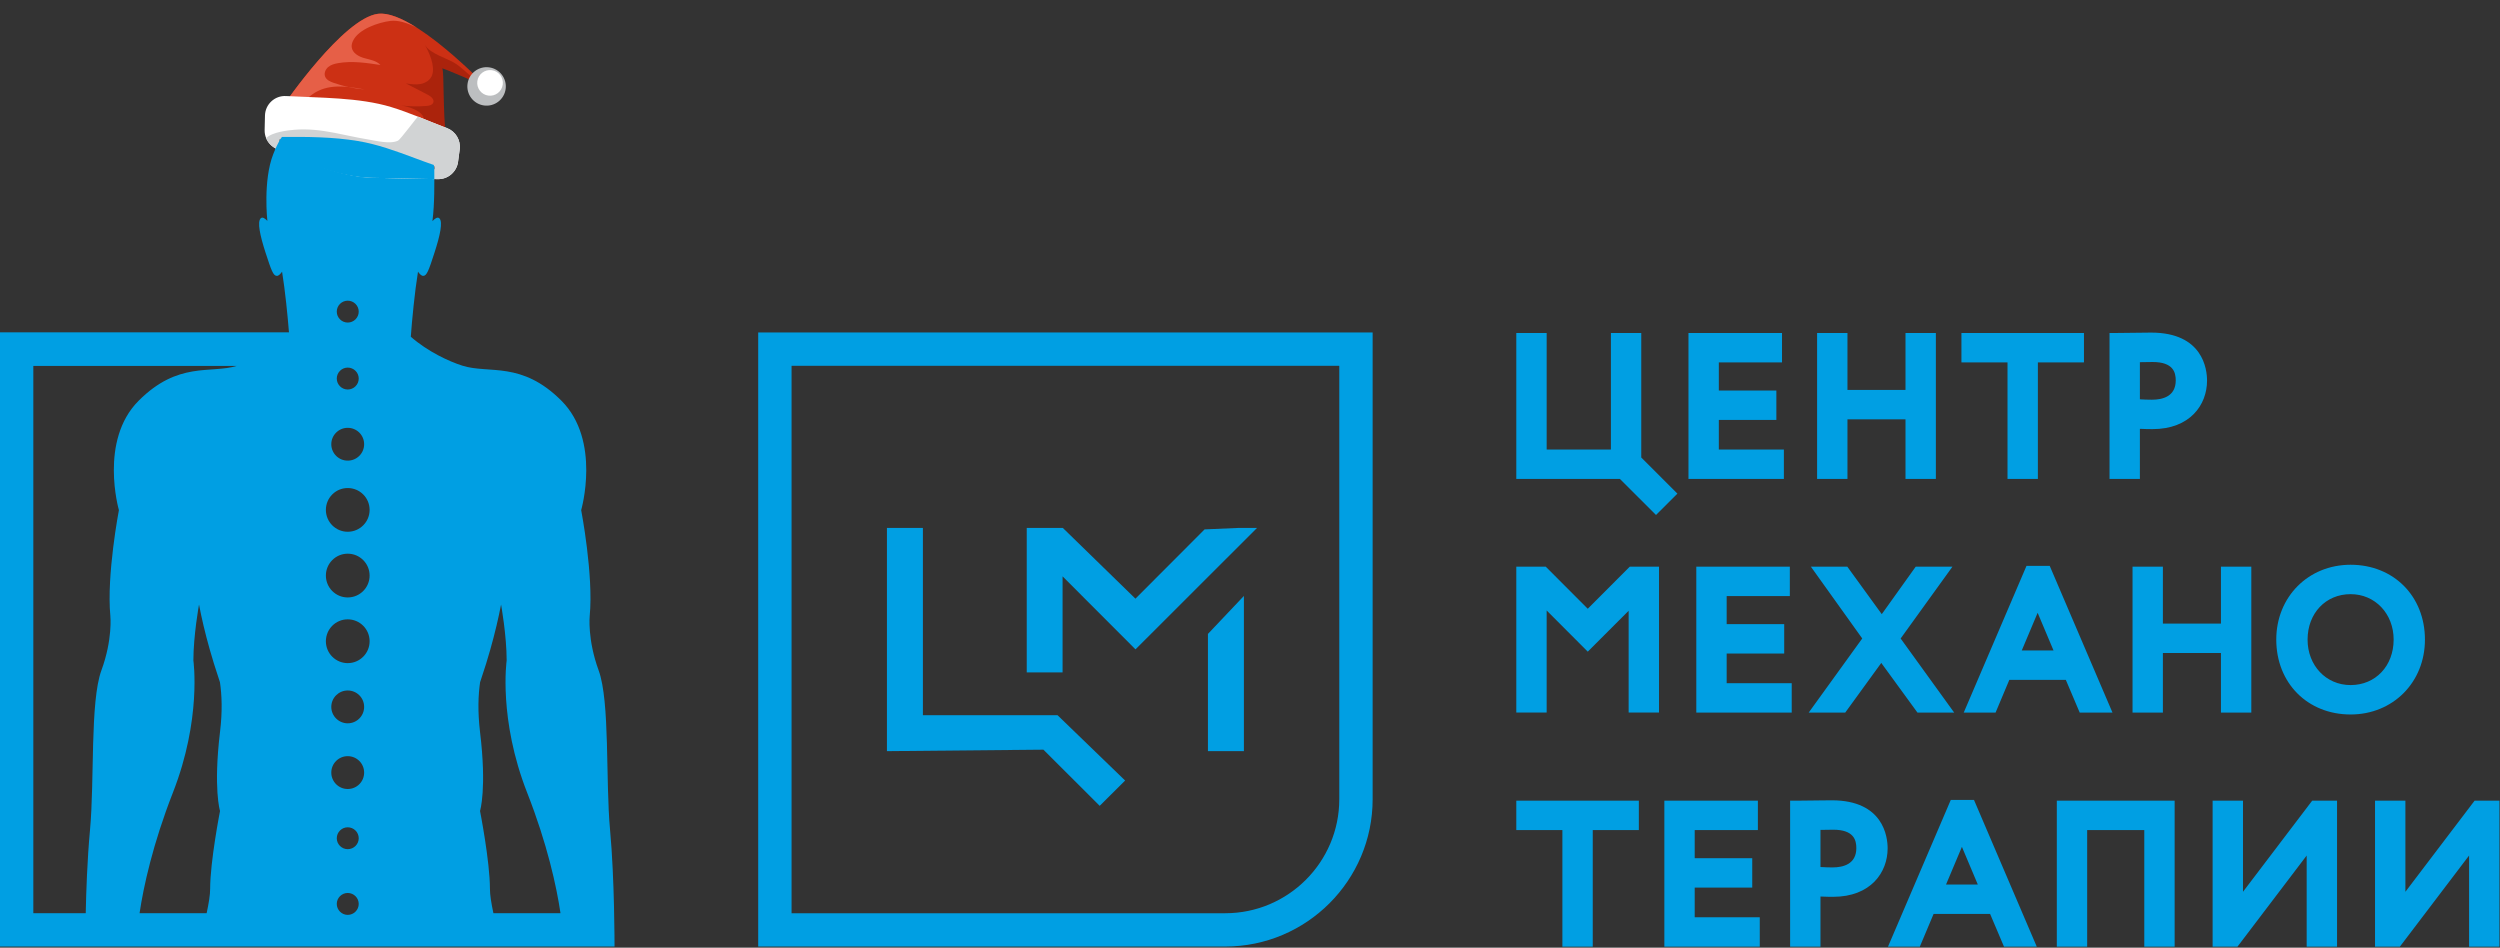 <?xml version="1.0" encoding="UTF-8"?> <svg xmlns="http://www.w3.org/2000/svg" width="955" height="362" viewBox="0 0 955 362" fill="none"><rect x="0" y="0" width="955" height="362" fill="#333333" stroke="none"/><path d="M461.432 242.158V286.938H475.17V227.643L461.432 242.158ZM405.906 220.168L433.758 248.059L480.192 201.663H473.246L460.149 202.227L433.736 228.692L405.995 201.663H392.212V256.856H405.906V220.168ZM289.632 127.012V361.578H468.047C499.084 361.578 524.348 336.341 524.348 305.311V127.012L289.632 127.012ZM511.605 305.311C511.605 329.321 492.072 348.855 468.047 348.855H302.375V139.736H511.605V305.311ZM420.086 307.831L429.798 298.169L403.981 273.208H352.548V201.663H338.81V286.938L398.584 286.374L420.086 307.831Z" fill="#009FE3"></path><path d="M233.044 317.057C231.297 298.177 233.044 268.002 228.683 256.095C224.334 244.198 225.271 235.272 225.271 235.272C226.773 219.678 222.01 194.862 222.01 194.862C222.01 194.862 229.706 168.297 214.456 153.062C199.223 137.815 186.863 142.904 176.697 139.708C171.547 138.09 163.418 134.312 156.927 128.641C157.375 122.446 158.382 111.728 159.677 103.769C160.185 104.54 160.927 105.384 161.667 105.384C163.035 105.384 163.782 103.287 165.946 96.605C168.124 89.927 169.224 84.767 167.851 83.403C167.146 82.704 166.08 83.516 165.183 84.487C166.063 77.717 165.905 69.808 165.905 65.231C165.905 58.536 160.529 50.71 151.168 45.335C141.814 39.964 128.807 39.78 122.433 41.821C116.262 43.799 113.377 49.147 113.377 49.147C111.387 49.147 108.369 48.715 104.388 58.865C100.403 69.012 102.137 84.386 102.137 84.386C101.27 83.46 100.256 82.728 99.59 83.403C98.212 84.767 99.306 89.927 101.469 96.605C103.646 103.287 104.381 105.384 105.761 105.384C106.514 105.384 107.229 104.54 107.751 103.769C108.938 111.066 109.882 120.639 110.384 126.959H0V361.578H234.752C234.752 361.578 234.793 335.923 233.044 317.057ZM84.047 279.598C81.443 301.377 84.047 309.791 84.047 309.791C84.047 309.791 80.278 329.057 80.278 339.507C80.278 341.902 79.734 345.122 78.935 348.854H53.311C54.801 338.769 58.385 322.371 66.03 302.827C77.08 274.678 73.873 252.321 73.873 252.321C73.873 242.742 76.026 230.932 76.026 230.932C76.986 235.991 78.327 241.759 80.122 248.102C80.615 249.859 81.149 251.644 81.72 253.489C82.494 255.924 83.26 258.302 84.025 260.63C84.745 265.466 85.002 271.739 84.047 279.598ZM52.974 153.062C37.742 168.297 45.423 194.862 45.423 194.862C45.423 194.862 40.666 219.678 42.153 235.272C42.153 235.272 43.098 244.198 38.732 256.095C34.382 268.002 36.133 298.177 34.382 317.057C33.315 328.622 32.91 340.969 32.751 348.854H12.731V139.776H90.469C80.353 142.809 68.1 137.943 52.974 153.062ZM132.827 114.859C135.146 114.859 137.033 116.731 137.033 119.042C137.033 121.338 135.146 123.22 132.827 123.22C130.535 123.22 128.647 121.338 128.647 119.042C128.647 116.731 130.535 114.859 132.827 114.859ZM132.827 140.421C135.146 140.421 137.033 142.303 137.033 144.612C137.033 146.91 135.146 148.792 132.827 148.792C130.535 148.792 128.647 146.91 128.647 144.612C128.647 142.303 130.535 140.421 132.827 140.421ZM132.827 163.431C136.309 163.431 139.1 166.239 139.1 169.689C139.1 173.157 136.309 175.961 132.827 175.961C129.37 175.961 126.552 173.157 126.552 169.689C126.552 166.239 129.37 163.431 132.827 163.431ZM132.827 349.486C130.535 349.486 128.647 347.599 128.647 345.295C128.647 342.999 130.535 341.112 132.827 341.112C135.146 341.112 137.033 342.999 137.033 345.295C137.033 347.599 135.146 349.486 132.827 349.486ZM132.827 324.383C130.535 324.383 128.647 322.51 128.647 320.214C128.647 317.905 130.535 316.027 132.827 316.027C135.146 316.027 137.033 317.905 137.033 320.214C137.033 322.51 135.146 324.383 132.827 324.383ZM132.827 301.399C129.37 301.399 126.552 298.59 126.552 295.126C126.552 291.662 129.37 288.853 132.827 288.853C136.309 288.853 139.1 291.662 139.1 295.126C139.1 298.59 136.309 301.399 132.827 301.399ZM132.827 276.307C129.37 276.307 126.552 273.483 126.552 270.032C126.552 266.57 129.37 263.764 132.827 263.764C136.309 263.764 139.1 266.57 139.1 270.032C139.1 273.483 136.309 276.307 132.827 276.307ZM132.827 253.314C128.219 253.314 124.485 249.566 124.485 244.958C124.485 240.334 128.219 236.588 132.827 236.588C137.45 236.588 141.194 240.334 141.194 244.958C141.194 249.566 137.45 253.314 132.827 253.314ZM132.827 228.225C128.219 228.225 124.485 224.479 124.485 219.864C124.485 215.252 128.219 211.505 132.827 211.505C137.45 211.505 141.194 215.252 141.194 219.864C141.194 224.479 137.45 228.225 132.827 228.225ZM132.827 203.133C128.219 203.133 124.485 199.385 124.485 194.787C124.485 190.163 128.219 186.43 132.827 186.43C137.45 186.43 141.194 190.163 141.194 194.787C141.194 199.385 137.45 203.133 132.827 203.133ZM183.39 260.63C184.175 258.302 184.94 255.924 185.706 253.489C186.275 251.644 186.798 249.859 187.299 248.102C189.101 241.759 190.435 235.991 191.41 230.932C191.41 230.932 193.544 242.742 193.544 252.321C193.544 252.321 190.333 274.678 201.381 302.827C209.054 322.371 212.629 338.769 214.111 348.854H188.485C187.69 345.122 187.154 341.902 187.154 339.507C187.154 329.057 183.371 309.791 183.371 309.791C183.371 309.791 186.011 301.377 183.371 279.598C182.439 271.739 182.692 265.466 183.39 260.63Z" fill="#009FE3"></path><path d="M766.869 182.958H778.467V138.427H796.074V127.198H749.266V138.427H766.869V182.958ZM705.729 160.195H727.9V182.958H739.501V127.198H727.9V148.962H705.729V127.198H694.132V182.958H705.729V160.195ZM704.875 272.212L718.646 253.236L732.473 272.212H746.496L726.045 243.903L745.844 216.455H731.814L718.834 234.608L705.665 216.455H691.745L711.374 243.896L690.923 272.212H704.875ZM774.124 216.164L750.145 272.212H762.306L767.562 259.71H789.143L794.45 272.212H806.97L782.991 216.164H774.124ZM772.314 248.477L778.378 234.087L784.446 248.477H772.314ZM817.44 163.816C819.188 163.894 820.925 163.926 822.234 163.926C836.643 163.926 843.092 154.614 843.092 145.383C843.092 141.081 841.553 127.052 821.734 127.052C820.096 127.052 817.383 127.091 814.756 127.13C812.31 127.166 809.934 127.198 808.583 127.198H805.839V182.958H817.44V163.816ZM817.44 138.356C819.195 138.317 821.007 138.285 822.308 138.285C830.218 138.285 831.133 142.297 831.133 145.312C831.133 151.407 826.18 152.69 822.025 152.69C820.539 152.69 819.057 152.64 817.44 152.537V138.356ZM826.226 216.455H814.628V272.212H826.226V249.445H848.403V272.212H860.001V216.455H848.403V238.215H826.226V216.455ZM683.718 227.688V216.455H647.989V272.212H684.434V260.979H659.587V249.661H681.566V238.428H659.587V227.688H683.718ZM945.292 305.859L918.86 340.663V305.859H907.259V361.616H916.757L943.189 326.811V361.616H954.79V305.859H945.292ZM926.328 244.331C926.328 227.762 914.387 215.736 897.932 215.736C881.743 215.736 869.535 228.028 869.535 244.331C869.535 260.904 881.477 272.931 897.932 272.931C914.121 272.931 926.328 260.635 926.328 244.331ZM897.932 261.698C888.561 261.698 881.495 254.232 881.495 244.331C881.495 234.272 888.409 226.968 897.932 226.968C907.303 226.968 914.369 234.434 914.369 244.331C914.369 254.395 907.455 261.698 897.932 261.698ZM856.822 340.663V305.859H845.221V361.616H854.72L881.152 326.811V361.616H892.75V305.859H883.255L856.822 340.663ZM647.376 339.068H669.358V327.836H647.376V317.092H671.51V305.859H635.782V361.616H672.23V350.383H647.376V339.068ZM699.717 305.717C698.225 305.717 695.835 305.749 693.427 305.781L692.74 305.791C690.293 305.827 687.921 305.859 686.57 305.859H683.826V361.616H695.424V342.477C697.601 342.573 699.519 342.584 700.221 342.584C714.63 342.584 721.076 333.271 721.076 324.044C721.076 319.746 719.537 305.717 699.717 305.717ZM700.008 331.354C698.558 331.354 697.086 331.305 695.424 331.198V317.021C697.179 316.978 698.994 316.95 700.295 316.95C708.205 316.95 709.12 320.958 709.12 323.97C709.12 330.071 704.163 331.354 700.008 331.354ZM785.702 361.616H797.299V317.092H819.115V361.616H830.713V305.859H785.702V361.616ZM579.226 317.092H596.833V361.616H608.431V317.092H626.038V305.859H579.226V317.092ZM632.594 196.725L640.77 188.567L626.964 174.776V127.198H615.366V171.725H590.827V127.198H579.226V182.958H618.812L632.594 196.725ZM606.527 232.546L590.473 216.462H579.226V272.201H590.824V233.198L606.527 248.931L622.142 233.322V272.201H633.739V216.462H622.578L606.527 232.546ZM681.442 171.725H656.591V160.407H678.57V149.174H656.591V138.427H680.725V127.198H644.997V182.958H681.442V171.725ZM745.197 305.572L721.218 361.619H733.379L738.636 349.118H760.216L765.523 361.619H778.043L754.064 305.572H745.197ZM743.387 337.885L749.451 323.495L755.52 337.885H743.387Z" fill="#009FE3"></path><path d="M170.49 53.377C170.958 56.723 171.257 58.941 171.257 58.941L108.443 40.028C108.443 40.028 131.118 6.929 144.41 5.273C157.695 3.616 185.852 33.2 185.852 33.2C185.852 33.2 164.428 21.612 165.449 22.511C166.215 23.183 169.098 43.336 170.49 53.377Z" fill="#CC3014"></path><path d="M149.182 7.983C151.973 7.636 155.421 8.67 159.126 10.516C153.659 7.065 148.372 4.779 144.41 5.273C131.118 6.929 108.443 40.028 108.443 40.028L113.95 41.685C117.664 36.431 121.79 33.358 128.598 33.067C132.208 32.913 135.799 33.552 139.356 34.189C135.289 33.847 131.265 32.987 127.414 31.636C126.123 31.183 124.721 30.553 124.207 29.285C123.692 28.011 124.316 26.493 125.367 25.609C126.418 24.724 127.803 24.353 129.155 24.118C134.497 23.191 139.969 24.008 145.328 24.825C143.788 23.161 141.344 22.813 139.16 22.205C136.975 21.597 134.59 20.25 134.347 17.995C134.262 17.193 134.474 16.383 134.814 15.652C136.929 11.109 144.551 8.56 149.182 7.983Z" fill="#E65F47"></path><path d="M168.95 26.204C169.716 26.876 169.098 43.336 170.49 53.377C165.831 53.8 161.516 54.2 161.237 54.251C160.209 54.442 162.052 45.936 161.942 45.356C161.343 42.199 155.72 40.61 152.905 40.241C156.236 40.677 159.614 40.752 162.96 40.466C163.966 40.38 165.16 40.121 165.516 39.176C165.987 37.92 164.589 36.811 163.399 36.194C160.612 34.748 157.824 33.301 155.037 31.855C156.917 32.145 158.842 32.436 160.709 32.073C162.576 31.71 164.406 30.558 165.044 28.764C166.311 25.203 163.975 20.108 162.249 17.038C164.334 20.745 171.182 22.253 174.426 24.553C178.312 27.307 181.41 31.245 185.848 33.199C185.575 33.079 167.938 25.312 168.95 26.204Z" fill="#AB230C"></path><path d="M175.603 57.086L174.978 61.797C174.465 65.659 171.133 68.516 167.235 68.433C159.138 68.264 151.043 68.089 142.946 67.919C142.585 67.912 142.219 67.9 141.86 67.878C141.577 67.867 141.295 67.85 141.013 67.828C140.033 67.775 139.057 67.682 138.08 67.562C126.827 66.198 115.735 61.245 105.683 56.876C103.82 56.065 102.395 54.567 101.658 52.758C101.268 51.801 101.064 50.76 101.088 49.683L101.22 44.136C101.322 39.821 104.976 36.448 109.283 36.689C122.086 37.395 137.211 37.174 149.443 40.902C152.892 41.955 156.296 43.228 159.682 44.562C160.37 44.834 161.052 45.106 161.74 45.378C162.384 45.634 163.027 45.891 163.67 46.151C163.881 46.236 164.097 46.322 164.308 46.407C164.686 46.56 165.06 46.708 165.433 46.856C166.626 47.335 167.82 47.809 169.01 48.272C169.58 48.492 170.152 48.708 170.723 48.923C174.049 50.178 176.071 53.559 175.603 57.086Z" fill="white"></path><path d="M175.603 57.086L174.978 61.797C174.465 65.659 171.134 68.516 167.235 68.433C159.138 68.264 151.043 68.089 142.946 67.919C142.585 67.912 142.219 67.9 141.86 67.878C141.577 67.867 141.295 67.85 141.014 67.828C140.035 67.76 139.059 67.667 138.08 67.562C126.827 66.198 115.735 61.245 105.683 56.876C103.82 56.065 102.395 54.567 101.658 52.758C104.056 50.398 110.068 49.783 112.455 49.572C117.547 49.116 122.684 49.767 127.687 50.721C131.939 51.533 136.154 52.542 140.426 53.239C143.595 53.758 149.006 55.179 152.049 53.727C153.01 53.264 159.403 44.526 159.683 44.563C160.371 44.835 161.053 45.107 161.741 45.379C162.385 45.635 163.027 45.897 163.671 46.152C163.882 46.237 164.098 46.323 164.309 46.407C164.682 46.56 165.06 46.709 165.434 46.857C166.627 47.336 167.816 47.809 169.011 48.273C169.581 48.493 170.153 48.708 170.724 48.924C174.049 50.178 176.071 53.559 175.603 57.086Z" fill="#D1D3D4"></path><path d="M165.414 64.812C155.911 64.57 145.757 65.091 136.077 63.849C125.716 62.519 116.684 58.233 107.081 54.431C106.345 54.14 106.549 53.049 107.34 53.043C117.445 52.966 127.632 52.866 137.633 54.527C147.449 56.158 156.323 60.208 165.666 63.412C166.444 63.679 166.237 64.832 165.414 64.812Z" fill="#808285"></path><path d="M165.666 63.412C162.53 62.337 159.448 61.167 156.365 60.025C149.822 60.016 143.157 59.972 136.702 59.143C129.293 58.193 122.564 55.729 115.82 53.013C112.991 52.999 110.162 53.021 107.34 53.043C106.549 53.049 106.346 54.14 107.08 54.431C116.683 58.233 125.715 62.519 136.077 63.849C145.757 65.091 155.91 64.57 165.414 64.812C166.236 64.832 166.444 63.679 165.666 63.412Z" fill="#939598"></path><path d="M184.91 40.294C188.932 40.828 192.625 38 193.159 33.978C193.693 29.956 190.865 26.263 186.843 25.729C182.821 25.195 179.128 28.023 178.594 32.045C178.061 36.067 180.888 39.76 184.91 40.294Z" fill="#BCBEC0"></path><path d="M186.551 36.521C189.232 36.877 191.694 34.992 192.05 32.311C192.406 29.63 190.521 27.168 187.84 26.812C185.158 26.456 182.696 28.341 182.34 31.022C181.985 33.703 183.87 36.166 186.551 36.521Z" fill="white"></path><path fill-rule="evenodd" clip-rule="evenodd" d="M137.201 67.561C138.229 67.67 139.254 67.767 140.282 67.838C139.252 67.784 138.227 67.686 137.201 67.561Z" fill="white"></path><path d="M107.695 52.309C117.39 52.239 127.137 52.285 136.722 53.871C144.257 55.118 151.265 57.722 158.323 60.344C160.774 61.255 163.231 62.168 165.719 63.027C165.809 63.575 165.867 64.117 165.892 64.653C165.9 64.847 165.905 65.039 165.905 65.231C165.905 65.795 165.907 66.405 165.91 67.062C165.911 67.495 165.913 67.951 165.914 68.418C162.3 68.344 158.685 68.269 155.071 68.195C150.818 68.107 146.565 68.019 142.312 67.933C141.932 67.926 141.548 67.914 141.171 67.891C140.874 67.879 140.577 67.861 140.282 67.838C139.254 67.767 138.229 67.67 137.201 67.561C126.089 66.221 115.125 61.55 105.077 57.188C105.521 56.162 105.952 55.266 106.371 54.484C106.827 53.63 107.269 52.912 107.695 52.309Z" fill="#009FE3"></path></svg> 